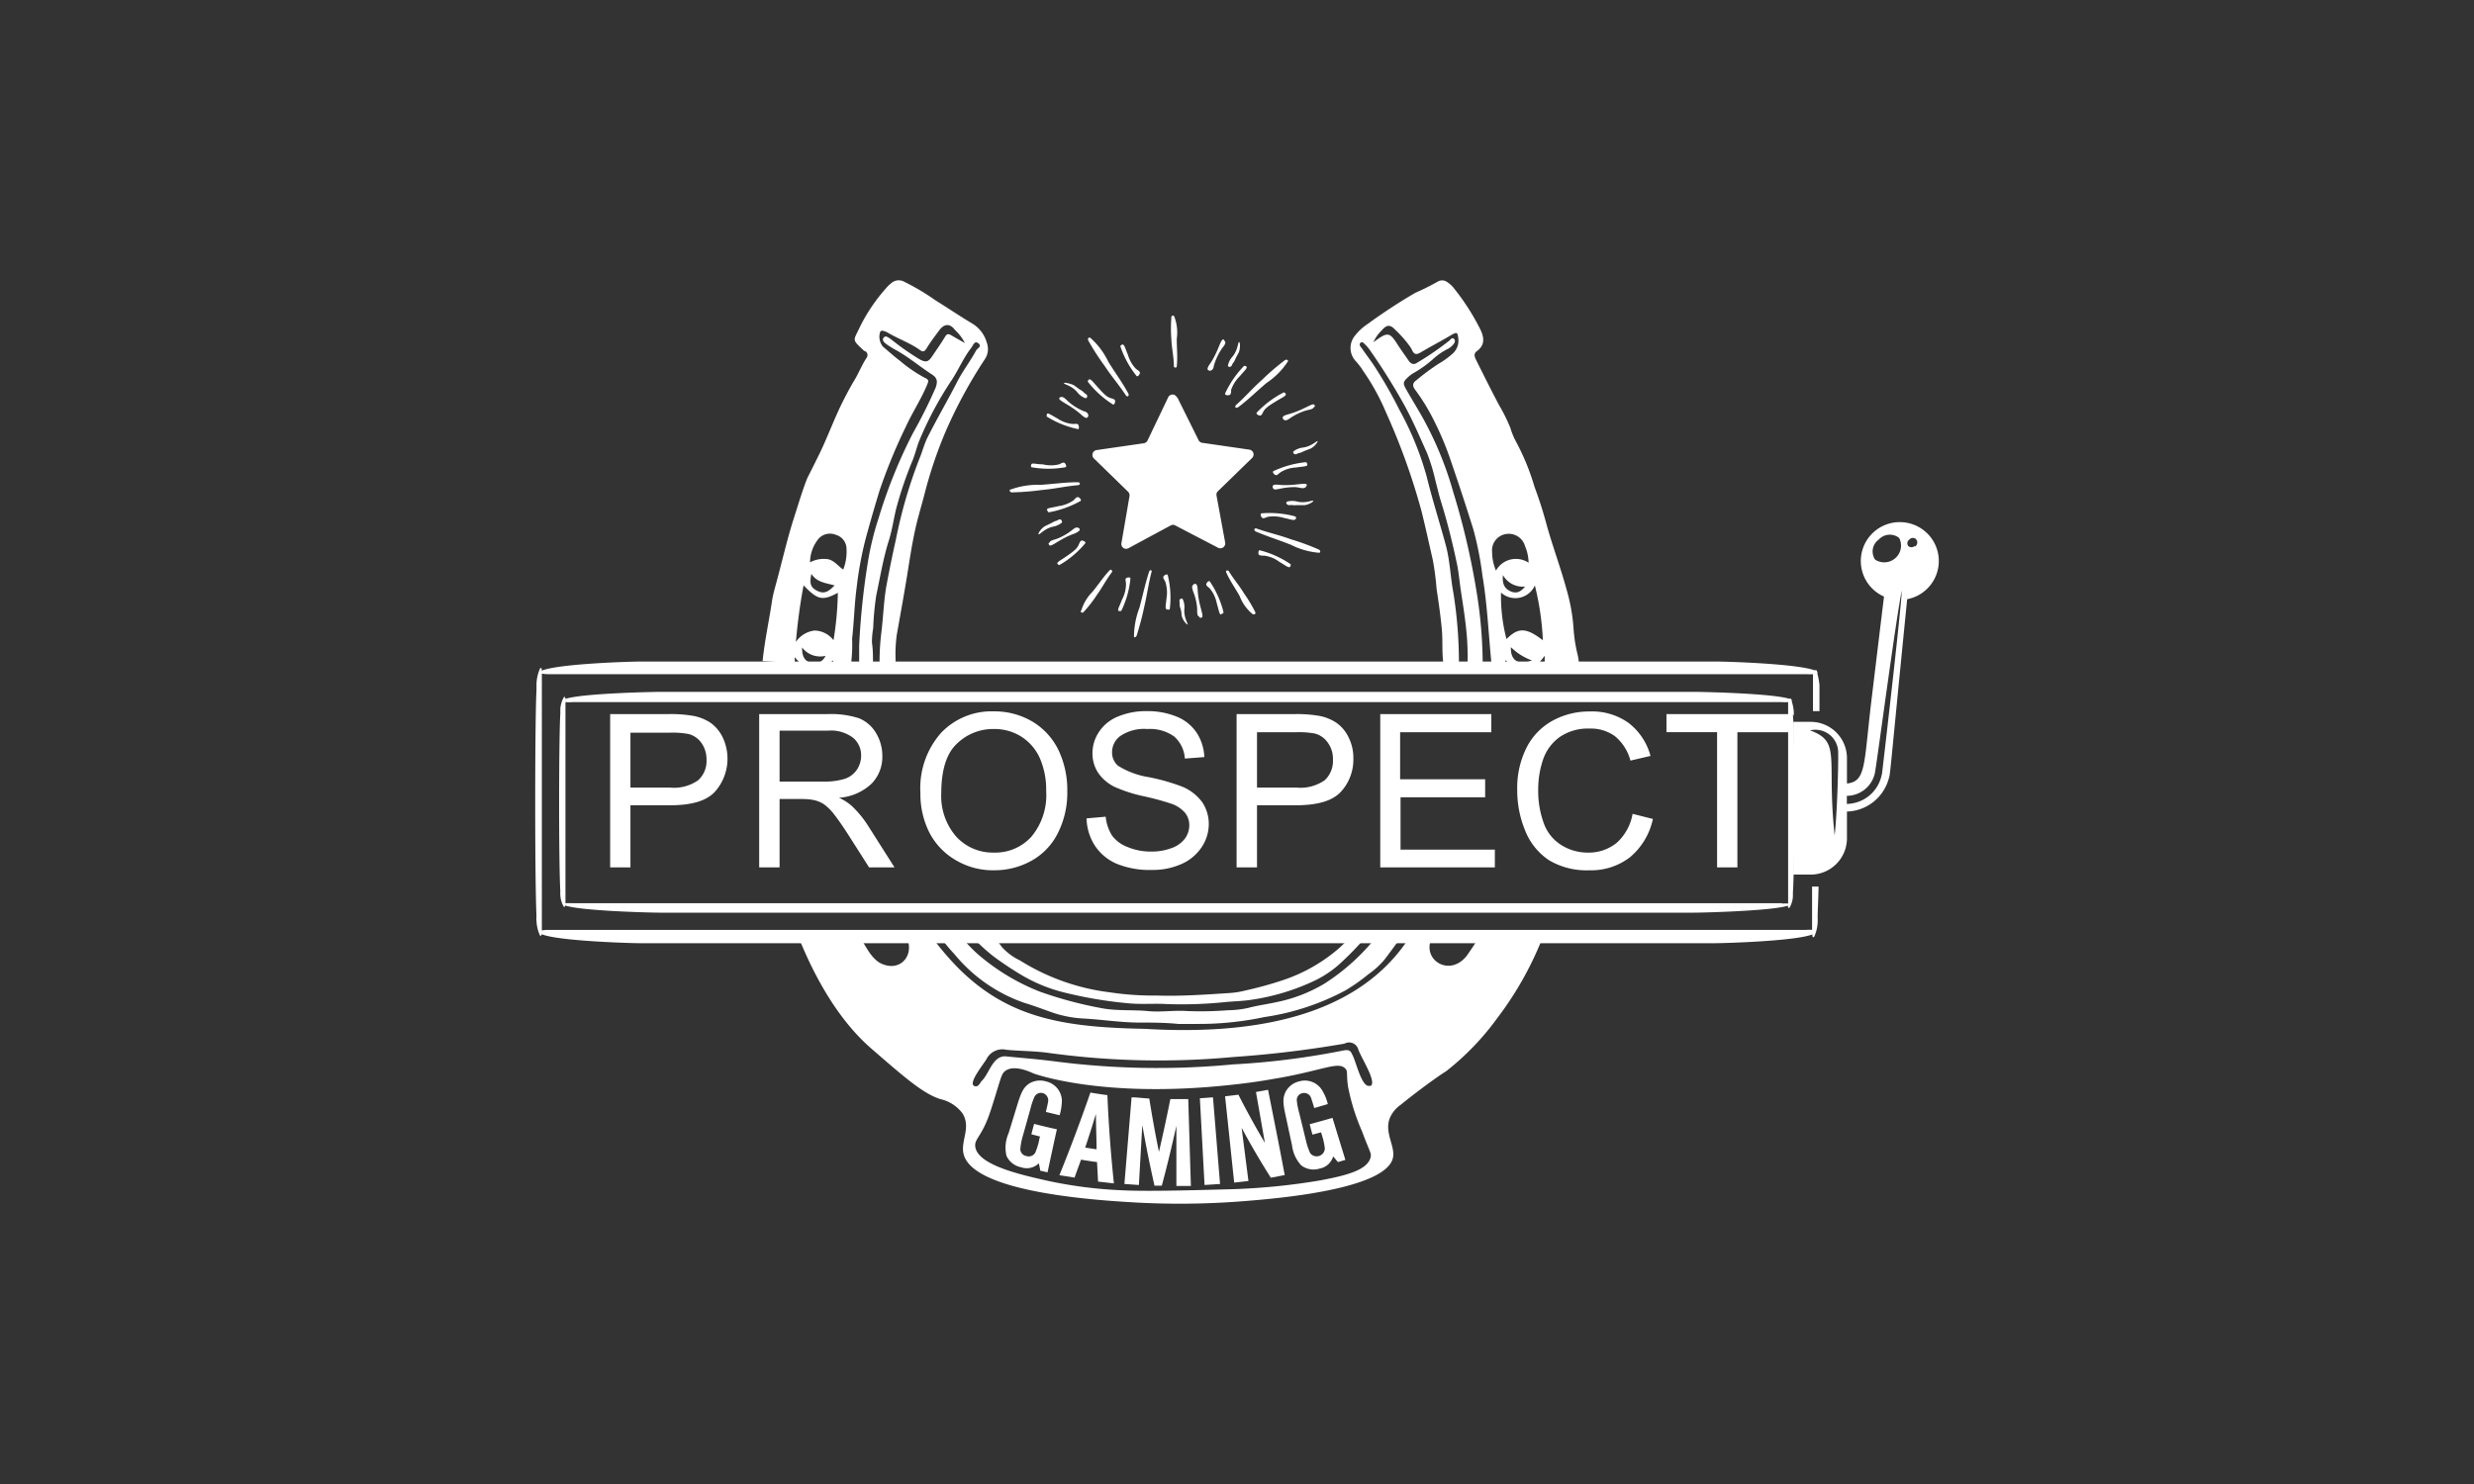 <svg xmlns="http://www.w3.org/2000/svg" width="150" height="90" fill="none" viewBox="0 0 150 90"><rect x="0" y="0" width="150" height="90" fill="#333333" stroke="none"/><path fill="#fff" d="M75.128 20.743c.055 0 .082.318 0 .58-.056.146-.104.187-.222.436a1.4 1.4 0 0 1-.103.207.7.7 0 0 0-.111.173.145.145 0 0 1-.235.076.2.2 0 0 1 0-.083 1.2 1.2 0 0 1 .27-.504c.338-.408.331-.906.4-.885m-.843-.035c.048.173-.117.29-.27.54a3.7 3.7 0 0 0-.421.94c0 .09-.056.242-.166.283a.19.19 0 0 1-.194-.041c-.062-.097.076-.29.145-.388.505-.746.623-1.493.796-1.451.055 0 .075.096.082.117zm1.3 1.522c.048.11-.138.255-.408.58a2.1 2.1 0 0 0-.532.836c0 .132 0 .27-.104.311-.104.042-.29 0-.263-.09a6 6 0 0 1 1.155-1.68s.124 0 .152.07zm4.306 4.527c0 .049-.144.29-.393.429-.138.07-.208.076-.457.187q-.103.053-.214.09a.6.6 0 0 0-.193.062.15.15 0 0 1-.142.015.14.14 0 0 1-.087-.112.2.2 0 0 1 .049-.076c.155-.111.336-.182.525-.207.553-.063.871-.443.913-.388m-.228-2.067c-.076.152-.277.139-.553.229a3.6 3.6 0 0 0-.913.456c-.076.055-.2.145-.311.104a.17.17 0 0 1-.117-.153c0-.117.248-.172.359-.207.871-.235 1.445-.691 1.549-.58s0 .13 0 .151zm-.401 3.498c0 .111-.27.097-.692.166a1.9 1.9 0 0 0-.947.298c-.104.082-.193.186-.283.159-.09-.028-.215-.187-.139-.235a6 6 0 0 1 1.992-.547s.09.09.069.16m-1.3-4.279c0 .117-.214.193-.574.414s-.657.4-.781.622c-.062.11-.104.249-.2.256s-.27-.097-.215-.173a6 6 0 0 1 1.653-1.237s.11.055.117.117m-6.582.187 1.287 2.592a.29.29 0 0 0 .22.166l2.863.415a.297.297 0 0 1 .166.505l-2.074 2.018a.28.28 0 0 0-.083.263l.525 2.855a.298.298 0 0 1-.428.311l-2.6-1.355a.28.28 0 0 0-.276 0l-2.565 1.383a.29.29 0 0 1-.422-.311l.491-2.855a.31.31 0 0 0-.09-.263L66.32 27.8a.298.298 0 0 1 .166-.504l2.869-.415a.31.31 0 0 0 .221-.166l1.252-2.62a.29.29 0 0 1 .525 0zm-.193-4.922c.173.439.228.915.16 1.382 0 .56.061 1.1 0 1.66 0 .117-.174.09-.174 0 0-.547-.131-1.08-.152-1.625a8.5 8.5 0 0 1 0-1.328.097.097 0 0 1 .11-.12.1.1 0 0 1 .056.03m4.77 18.079a2.6 2.6 0 0 1-.795-1.1c-.27-.483-.588-.926-.816-1.437-.055-.111.104-.166.16-.07.283.464.642.878.919 1.341q.391.55.691 1.155a.1.1 0 0 1-.033.1.1.1 0 0 1-.105.01zm-10.397-.228c.132-.434.37-.828.69-1.148.353-.429.644-.885 1.031-1.293.083-.09.194.035.131.125-.332.435-.58.92-.912 1.382q-.362.557-.816 1.044a.1.1 0 0 1-.107.012.1.1 0 0 1-.052-.095zm12.52-15.099a4.45 4.45 0 0 1-1.28 1.293c-.587.49-1.099 1.01-1.72 1.472-.14.097-.25 0-.14-.124.56-.498 1.024-1.044 1.584-1.535q.653-.638 1.383-1.189c.097-.062.221 0 .18.083zm1.548 8.448c0 .055-.242.221-.525.263h-.491a1.2 1.2 0 0 1-.228 0 .7.7 0 0 0-.208 0c-.117 0-.214-.09-.18-.173a.12.12 0 0 1 .07-.049c.186-.046.38-.046.566 0 .54.139.975-.11.996-.041m-.463-.83c-.125.118-.311.035-.595 0a4 4 0 0 0-1.023.111c-.09 0-.235.07-.325 0a.18.18 0 0 1-.055-.187c.055-.103.29-.076.408-.062.899.083 1.604-.18 1.66 0 0 .055-.056.118-.07.138m-.629 1.95c-.07.097-.29 0-.692-.083a2.16 2.16 0 0 0-.995-.062c-.124.048-.249.117-.325.055s-.131-.249-.041-.27c.697-.058 1.4.007 2.073.194 0 0 .049.11 0 .166zm-.326 2.89c-.096.069-.269-.097-.635-.304a1.95 1.95 0 0 0-.92-.38c-.131 0-.27 0-.325-.056-.055-.055-.041-.283.049-.27.672.17 1.309.458 1.88.85 0 0 0 .125-.048.16m1.797-.857a4.6 4.6 0 0 1-1.749-.491c-.691-.277-1.382-.484-2.122-.802-.145-.07-.09-.228.048-.18.692.249 1.383.394 2.074.65q.873.261 1.708.629c.103.055.11.187 0 .194zm-5.966 3.747c-.117 0-.138-.256-.27-.692a2 2 0 0 0-.428-.899c-.097-.09-.221-.159-.207-.255.013-.097.159-.235.214-.166a5.8 5.8 0 0 1 .836 1.887s-.076.097-.145.09zm-2.046.594c-.055 0-.256-.207-.339-.484-.041-.145 0-.214-.083-.477a1.3 1.3 0 0 1-.055-.2 1 1 0 0 0 0-.208.145.145 0 0 1 .138-.2.11.11 0 0 1 .062.062c.078.176.109.369.09.56-.048.553.256.94.194.975zm.691-.47c-.138-.104-.083-.297-.11-.588a3.5 3.5 0 0 0-.256-.988c0-.09-.097-.228 0-.325a.16.16 0 0 1 .172-.083c.111.034.118.276.125.394.048.905.408 1.562.249 1.638-.16.076-.125-.034-.145-.048zm-1.957-.443c-.103-.055-.04-.29 0-.69a2.1 2.1 0 0 0-.082-.996c-.062-.118-.152-.229-.104-.312s.228-.165.256-.083c.168.678.21 1.381.124 2.075 0 0-.11.062-.166 0zm-2.91.104c-.083-.083.056-.283.208-.691.16-.297.243-.63.242-.968 0-.131-.063-.263 0-.325.062-.062.27-.083.27 0a5.8 5.8 0 0 1-.56 1.984h-.167zm.934 1.549a5 5 0 0 1 .331-1.75c.2-.732.34-1.43.581-2.17.049-.152.187-.138.152 0-.18.691-.27 1.383-.442 2.115a18 18 0 0 1-.457 1.736c-.041.11-.152.152-.165.062zM64.1 34.19c0-.118.208-.208.547-.443s.636-.436.747-.692c.055-.117.096-.255.186-.27.09-.013.277.084.222.16a5.7 5.7 0 0 1-1.577 1.327s-.11-.041-.124-.11zm-1.147-1.798c0-.042.132-.305.367-.457.131-.082.193-.09.435-.22.076-.035.132-.077.208-.105a.7.7 0 0 0 .193-.075.14.14 0 0 1 .197.01q.025.03.031.065a.15.15 0 0 1 0 .084 1.2 1.2 0 0 1-.511.242c-.546.103-.837.511-.885.456zm.671.525c.062-.159.262-.159.532-.27.316-.132.612-.31.878-.525.076-.055.194-.159.304-.124.11.034.132.082.125.145s-.228.186-.346.228c-.85.297-1.383.83-1.493.691-.11-.138 0-.131 0-.152zm-.152-1.997c0-.118.27-.118.691-.222.336-.042.656-.165.934-.36.09-.096.172-.207.27-.186.096.02.22.173.151.228-.603.34-1.26.574-1.943.691 0 0-.09-.083-.082-.152zm-.94-2.76c.055-.103.29 0 .691 0 .327.082.669.082.996 0 .117-.055.235-.137.318-.089.082.048.152.242.069.263a5.8 5.8 0 0 1-2.074 0 .16.16 0 0 1 0-.166zm-1.252 1.529a4.7 4.7 0 0 1 1.798-.284c.767-.048 1.486-.159 2.267-.159.16 0 .18.166 0 .18-.74.062-1.438.228-2.177.29q-.902.125-1.812.145c-.117 0-.186-.124-.103-.172zm2.185-4.591c.09-.076.276.083.643.277.279.192.603.309.94.338.131 0 .27-.034.325.042s.055.276 0 .27a5.7 5.7 0 0 1-1.915-.768s0-.117.035-.159zm1.044-1.86c0-.055.325 0 .574.111.13.076.172.125.394.277q.102.057.193.13a1 1 0 0 0 .16.14.146.146 0 0 1 .08.18.15.15 0 0 1-.04.061.13.13 0 0 1-.09 0 1.1 1.1 0 0 1-.456-.339c-.345-.428-.843-.49-.815-.56m-.152.837c.172 0 .27.159.49.346.266.216.562.393.879.525.082 0 .228.09.255.207a.17.17 0 0 1-.069.18c-.104.049-.276-.117-.366-.193-.692-.616-1.383-.83-1.32-.996 0-.055.11-.062.13-.069m1.694-1.072c.111 0 .228.173.512.484.283.311.512.574.754.65.124.042.262.062.29.152s-.048.284-.125.242a5.9 5.9 0 0 1-1.527-1.382s0-.118.096-.139zm2.012-2.108c.118 0 .16.242.325.622.092.325.263.622.498.864.11.076.235.139.228.235-.007.097-.138.256-.2.187a5.8 5.8 0 0 1-.989-1.811s.07-.104.138-.097m-1.956-.408c.458.406.83.9 1.092 1.452.401.657.844 1.237 1.21 1.922.083.145-.062.242-.145.117-.408-.622-.878-1.161-1.286-1.783q-.542-.738-.989-1.535c-.055-.104 0-.221.104-.173zm-3.982 40.339c.58.173 1.147.394 1.721.594a7 7 0 0 0 1.901.353c1.072.062 2.143.228 3.222.242.822 0 1.645 0 2.468.083h1.127a19 19 0 0 0 4.092-.415c1.726-.25 3.394-.8 4.93-1.624q.728-.436 1.382-.975a5 5 0 0 0 .996-.913 50 50 0 0 0 1.168-1.604h-1.493a12.8 12.8 0 0 1-3.34 3.09 9.2 9.2 0 0 1-2.945 1.128c-.552.124-1.126.193-1.68.345a6 6 0 0 1-1.23.138q-1.233.097-2.468.049c-.809-.056-1.604.083-2.413 0s-1.818 0-2.724-.166a24 24 0 0 1-3.788-1.01 13 13 0 0 1-3.374-1.949 8 8 0 0 1-1.569-1.625h-1.293q.492.695 1.072 1.32a9.5 9.5 0 0 0 4.238 2.939"/><path fill="#fff" d="M60.25 58.012q.886.655 1.839 1.21a9.6 9.6 0 0 0 2.517.989c1.254.308 2.53.52 3.816.636.78.076 1.569 0 2.357.048 1.202.04 2.406-.005 3.602-.131.518-.042 1.03-.056 1.548-.139a13.5 13.5 0 0 0 3.886-1.203 6.5 6.5 0 0 0 1.534-1.078 19 19 0 0 0 1.68-1.777h-.912a14 14 0 0 1-.94.947 10 10 0 0 1-3.395 1.93q-1.124.374-2.281.628a5 5 0 0 1-.954.152c-1.48.097-2.966.201-4.39.153a18 18 0 0 1-2.904-.2 13.3 13.3 0 0 1-5.413-1.93 3.5 3.5 0 0 1-1.085-.802c-.221-.304-.457-.587-.692-.87H58.73c.46.525.97 1.007 1.521 1.437M48.186 40.204v-.353q.15.185.318.353h.692c-.408-.11-.567-.367-.567-.94a1.38 1.38 0 0 0 1.424.511.8.8 0 0 1-.463.429h.691l.235-.152q.006.075 0 .152h1.1v-.09q.075-.69.048-1.383c.117-1.016.138-2.074.27-3.056q.164-1.469.525-2.903.413-1.535.878-3.049c.45-1.317.98-2.606 1.59-3.857.38-.83.885-1.597 1.244-2.434.145-.352.18-.387-.138-.54a8.5 8.5 0 0 1-1.459-1.002c-.36-.27-.691-.573-1.037-.864a.94.94 0 0 1-.166-.912.15.15 0 0 1 .173-.049q.157.038.297.118c.63.373 1.335.615 1.936 1.044.194.145.284.09.408-.11.235-.381.505-.74.774-1.1.27-.36.622-.442.947 0 .244.225.446.492.595.788-.304-.173-.546-.304-.788-.45-.242-.145-.311-.103-.436.104-.228.38-.49.747-.74 1.12-.248.374-.38.415-.753.229a15 15 0 0 1-1.548-1.065c-.111-.083-.222-.18-.346-.256-.125-.076-.221-.131-.318 0s0 .235.09.318.435.311.691.442c.767.43 1.438 1.003 2.178 1.48.297.2.331.422.193.795a30 30 0 0 1-1.382 2.765 30.6 30.6 0 0 0-2.074 5.144 17.4 17.4 0 0 0-.63 2.55 44 44 0 0 0-.546 5.193v.988h.837c0-.394 0-.788-.062-1.182a5 5 0 0 1 .076-.892q.035-.997.186-1.984c.235-1.1.415-2.219.754-3.297.194-.616.29-1.259.435-1.888q.411-1.563 1.037-3.056c.139-.366.229-.746.374-1.12a21.4 21.4 0 0 1 2.005-3.74c.407-.629.69-1.32 1.168-1.928.104-.139.187-.443.422-.25.235.194-.07.291-.145.436-.346.65-.803 1.224-1.141 1.888-.58 1.133-1.224 2.233-1.798 3.373-.207.415-.318.878-.497 1.3a29 29 0 0 0-1.425 4.902 73 73 0 0 0-.56 2.73c-.172.913-.2 1.922-.318 2.883a14 14 0 0 0-.11 1.887h.968v-.29q-.024-.725.076-1.445c.221-1.244.45-2.489.65-3.74s.366-2.371.69-3.533c.105-.4.222-.795.326-1.196a26.5 26.5 0 0 1 1.258-3.767 28.7 28.7 0 0 1 2.399-4.445 1.1 1.1 0 0 0 .138-1.01 1.97 1.97 0 0 0-.92-1.196c-.739-.442-1.451-.926-2.19-1.383a14 14 0 0 0-1.888-1.126.69.69 0 0 0-.691 0q-.246.17-.436.4a10.6 10.6 0 0 0-1.562 2.31c-.422.912-.526.746.255 1.486h.042a.278.278 0 0 1 .09.422c-.297.45-.484.954-.754 1.382a21 21 0 0 0-.92 1.756c-.42.913-.773 1.853-1.223 2.766-.228.463-.463.933-.691 1.382-.304.76-.533 1.556-.788 2.344-.401 1.237-.692 2.51-1.03 3.774-.111.436-.25.865-.318 1.307-.18 1.224-.45 2.434-.574 3.671zm1.46-7.55a.93.93 0 0 1 1.043-.214.884.884 0 0 1 .636.85c.024.427-.044.854-.2 1.252-.312-.208-.526-.533-.9-.623a1.72 1.72 0 0 0-1.112.187 2.3 2.3 0 0 1 .532-1.452m.953 2.849c-.422.456-.691.518-1.085.31-.394-.207-.429-.462-.318-1.009.332.519.892.553 1.403.699m-1.873 0c.85.885 1.14.947 2.074.449a19.6 19.6 0 0 1-.263 2.876 1.49 1.49 0 0 0-1.14-.588 1.6 1.6 0 0 0-1.142.692c.111-1.23.256-2.303.464-3.416z"/><path fill="#fff" d="M89.825 56.567c-.27.484-.574.94-.885 1.383-1.127 1.466-3.049.055-1.929-1.383H85.63c-3.298 5.476-10.432 6.174-16.24 5.828-5.827-.11-9.52-.857-13.08-5.828h-1.507c.844 1.182-.159 2.538-1.486 1.812-.553-.36-.802-.954-1.327-1.812h-3.68c.753 1.93 2.198 5.026 4.542 7.045 2.074 1.804 3.132 2.71 4.148 3.042a2.3 2.3 0 0 1 1.348.857c.54.844-.09 1.645.062 2.42.477 2.44 8.407 2.883 10.633 3.007a49 49 0 0 0 6.595-.11c1.687-.139 8.531-.692 8.828-2.67.11-.69-.573-1.54-.173-2.412.142-.3.362-.558.636-.746.173-.146.457-.367.802-.636 1.003-.768 1.756-1.286 1.93-1.383a16 16 0 0 0 3.13-3.25 20.3 20.3 0 0 0 2.85-5.164zM82.58 68.61c.47 1.265.588 1.328.518 1.59-.2.747-1.382 1.072-3.028 1.383a39.5 39.5 0 0 1-5.966.553c-4.5.131-5.62.076-6.29.041a26.5 26.5 0 0 1-4.328-.573c-1.597-.36-4.231-.947-4.356-2.074-.055-.477.401-.588.899-2.074.041-.11.186-.567.366-1.155.311-1.002.346-1.189.54-1.34.463-.367 1.278-.07 1.72.137 0 0 4.149 1.556 12.016.692a37 37 0 0 0 2.074-.277l1.003-.173c2.557-.477 3.387-.96 3.809-.546.18.173.062.284.173 1.093.18.936.465 1.85.85 2.723m.484-2.765c-.512.18-.857-1.549-1.085-1.901-.09-.228-.215-.29-.498-.242-2.214.446-4.458.73-6.713.85a48.4 48.4 0 0 1-10.895-.193c-.975-.125-1.95-.2-2.932-.298-.78 0-.96 1.072-1.438 1.514-.096.139-.214.388-.435.284-.394-.16.615-1.383.753-1.646a1.08 1.08 0 0 1 1.203-.546c.802.076 1.625.07 2.44.173a49 49 0 0 0 11.332.263 66 66 0 0 0 6.72-.809.58.58 0 0 1 .822.297c.104.436 1.203 2.074.747 2.275zm-.484-43.45c.581.82 1.07 1.7 1.459 2.627a40 40 0 0 1 2.143 5.96c.249.995.463 1.99.691 2.979q.16.871.228 1.756c.125.816.242 1.632.318 2.454.063.691 0 1.383.09 2.033h.947c0-1.44-.115-2.879-.345-4.3-.173-.934-.2-1.888-.443-2.807-.373-1.383-.816-2.765-1.168-4.196a18.5 18.5 0 0 0-1.639-4.017 27 27 0 0 0-1.52-2.662c-.236-.36-.491-.691-.74-1.05-.042-.063-.09-.111-.125-.173a.16.16 0 0 1 0-.2.13.13 0 0 1 .194 0q.199.178.36.393a39 39 0 0 1 2.115 3.374c.518.947.94 1.936 1.383 2.924q.33.855.525 1.75c.104.38.187.767.304 1.14.38 1.217.691 2.461.954 3.698.131.588.18 1.203.27 1.805.138.885.276 1.77.352 2.661q.066.822.049 1.646h.912v-.228a28 28 0 0 0-.332-3.851 45 45 0 0 0-1.451-6.27 21 21 0 0 0-1.985-4.743c-.29-.498-.587-.988-.87-1.486-.208-.367-.194-.45.117-.74q.157-.149.346-.256.608-.346 1.133-.808a4 4 0 0 1 .878-.623c.148-.066.278-.165.38-.29.09-.104.153-.235.05-.339-.105-.104-.194 0-.27.09q-.931.735-1.95 1.341c-.221.16-.394.09-.54-.124-.145-.215-.435-.616-.642-.933-.512-.816-.623-.816-1.487-.173.112-.26.275-.495.477-.692.311-.366.519-.415.844-.069q.489.46.885 1.003.079.111.138.235c.11.249.249.297.498.152.615-.367 1.251-.692 1.873-1.065.36-.2.394-.18.436.242a1.06 1.06 0 0 1-.415.94q-.365.32-.788.56a14 14 0 0 0-1.341.996c-.242.166-.25.352-.076.58a12 12 0 0 1 1.099 1.784c.433.846.8 1.725 1.099 2.627a148 148 0 0 1 1.341 4.093 20 20 0 0 1 .54 2.765c.29 1.715.366 3.457.532 5.178q.005.076 0 .152h.85v-.2l.27.2h1.735q.209-.222.387-.47v.47h2.074a3 3 0 0 0-.083-.56 9 9 0 0 1-.242-1.576 11 11 0 0 0-.415-2.323c-.373-1.382-.885-2.724-1.258-4.106a24 24 0 0 0-.691-2.143c-.28-.96-.66-1.886-1.134-2.766a4.4 4.4 0 0 1-.339-.836 11 11 0 0 0-.691-1.383c-.477-.905-.933-1.818-1.383-2.724-.103-.2-.145-.387.049-.525.525-.38.435-.864.2-1.341a14 14 0 0 0-1.631-2.524 1.7 1.7 0 0 0-.367-.325.52.52 0 0 0-.56-.034 15 15 0 0 1-1.382.691q-1.489.87-2.883 1.887a3.2 3.2 0 0 0-.754.692 1.17 1.17 0 0 0 .063 1.59c.13.145.248.304.366.463zm9.029 16.855c.36.356.795.63 1.272.802-.823.331-1.314-.014-1.272-.802m1.438-3.796c.28 1.105.447 2.235.498 3.374-1.017-.774-1.487-.788-2.206-.07a10.3 10.3 0 0 1-.332-2.82 1.293 1.293 0 0 0 2.074-.484zm-1.922-.574a1.38 1.38 0 0 0 1.341.692c-.297.366-.56.435-.892.283s-.504-.414-.45-.974m.124-2.481a1.023 1.023 0 0 1 1.217.725c.136.318.209.658.214 1.003a1.384 1.384 0 0 0-1.977.477 2.9 2.9 0 0 1-.235-1.14.995.995 0 0 1 .781-1.065M36.994 52.606v-9.298h3.512q.712-.018 1.417.09c.412.058.806.207 1.155.435.32.232.577.541.746.899a3.02 3.02 0 0 1-.477 3.284c-.505.546-1.383.822-2.73.822h-2.393v3.768zm1.23-4.84h2.413c.6.057 1.2-.102 1.694-.448a1.57 1.57 0 0 0 .505-1.252 1.7 1.7 0 0 0-.298-.995 1.38 1.38 0 0 0-.78-.553 5.2 5.2 0 0 0-1.149-.083h-2.385zm7.806 4.84v-9.298h4.147a5.5 5.5 0 0 1 1.895.249 2.12 2.12 0 0 1 1.037.892c.253.416.387.895.387 1.382a2.33 2.33 0 0 1-.643 1.687 3.2 3.2 0 0 1-1.984.864q.406.183.746.47c.393.367.737.783 1.023 1.238l1.598 2.516h-1.542l-1.224-1.922q-.541-.841-.885-1.279a3 3 0 0 0-.629-.629 1.8 1.8 0 0 0-.56-.242 3.3 3.3 0 0 0-.691-.076h-1.438v4.148zm1.237-5.206h2.648c.446.014.892-.044 1.32-.172.297-.102.552-.299.726-.56.163-.249.25-.54.249-.837a1.38 1.38 0 0 0-.484-1.085 2.24 2.24 0 0 0-1.514-.436h-2.945zm8.538.685a5.06 5.06 0 0 1 1.244-3.63 4.22 4.22 0 0 1 3.215-1.313 4.5 4.5 0 0 1 2.323.615 4.1 4.1 0 0 1 1.583 1.721c.37.782.555 1.638.54 2.503.02.884-.177 1.76-.575 2.551a3.9 3.9 0 0 1-1.603 1.673c-.692.383-1.47.58-2.261.574a4.4 4.4 0 0 1-2.35-.63 4.1 4.1 0 0 1-1.611-1.735 5.2 5.2 0 0 1-.505-2.33m1.265 0c-.052.968.272 1.92.906 2.654a3 3 0 0 0 2.274.968 2.95 2.95 0 0 0 2.282-.96 3.93 3.93 0 0 0 .898-2.766 4.8 4.8 0 0 0-.38-1.991 3 3 0 0 0-1.127-1.314 3.03 3.03 0 0 0-1.659-.463 3.14 3.14 0 0 0-2.254.899c-.622.58-.94 1.59-.94 2.993zm8.808 1.549 1.161-.103c.037.407.17.8.387 1.147.241.316.567.556.94.692.452.187.936.281 1.425.276.426.006.85-.066 1.25-.214.318-.11.596-.31.803-.574.168-.231.26-.51.263-.795a1.2 1.2 0 0 0-.256-.767 1.9 1.9 0 0 0-.837-.553q-.817-.27-1.659-.45a8.8 8.8 0 0 1-1.797-.58c-.402-.2-.745-.5-.996-.872a2.16 2.16 0 0 1-.325-1.147 2.33 2.33 0 0 1 .401-1.314 2.5 2.5 0 0 1 1.168-.933 4.4 4.4 0 0 1 1.708-.318c.624-.013 1.245.1 1.825.332.496.196.92.538 1.217.981.284.44.444.95.463 1.473l-1.182.09a1.94 1.94 0 0 0-.65-1.341 2.53 2.53 0 0 0-1.624-.45 2.57 2.57 0 0 0-1.625.415 1.21 1.21 0 0 0-.512.989 1.05 1.05 0 0 0 .36.822c.567.354 1.2.589 1.86.692.707.136 1.401.334 2.073.594.472.201.88.526 1.183.94.258.394.393.857.387 1.328a2.55 2.55 0 0 1-.429 1.383c-.302.45-.727.805-1.224 1.023a4.25 4.25 0 0 1-1.79.36 5.3 5.3 0 0 1-2.123-.367 3 3 0 0 1-1.34-1.106 3.2 3.2 0 0 1-.505-1.653m9.098 2.973v-9.298h3.518q.695-.015 1.383.09a2.8 2.8 0 0 1 1.148.435c.323.229.581.539.746.899.195.395.292.831.284 1.272a2.88 2.88 0 0 1-.754 2.012c-.505.546-1.383.822-2.765.822h-2.323v3.768zm1.237-4.84h2.406a2.57 2.57 0 0 0 1.7-.449 1.59 1.59 0 0 0 .498-1.25 1.65 1.65 0 0 0-.31-1.024 1.38 1.38 0 0 0-.775-.553 5.3 5.3 0 0 0-1.148-.083h-2.371zm7.473 4.84v-9.298h6.734v1.099h-5.53v2.855h5.156v1.092h-5.13v3.174h5.718v1.078zm15.299-3.249 1.231.31a4.15 4.15 0 0 1-1.383 2.317 3.84 3.84 0 0 1-2.46.795 4.44 4.44 0 0 1-2.455-.609 3.86 3.86 0 0 1-1.438-1.776 6.4 6.4 0 0 1-.49-2.496c-.022-.88.17-1.753.56-2.544a3.83 3.83 0 0 1 1.582-1.645 4.6 4.6 0 0 1 2.254-.56 3.8 3.8 0 0 1 2.35.69 3.74 3.74 0 0 1 1.335 2.006l-1.217.283a2.86 2.86 0 0 0-.94-1.48 2.48 2.48 0 0 0-1.549-.462 3 3 0 0 0-1.797.511 2.77 2.77 0 0 0-1.016 1.383 5.6 5.6 0 0 0-.29 1.79c-.014.707.103 1.41.345 2.074.2.55.58 1.016 1.078 1.32a3 3 0 0 0 1.583.443 2.68 2.68 0 0 0 1.756-.594 3.07 3.07 0 0 0 .961-1.756m5.123 3.249v-8.2h-3.069v-1.098h7.383v1.099h-3.083v8.199z"/><path fill="#fff" d="m63.52 71.099-.456-.104c0-.145-.056-.297-.076-.45a1.04 1.04 0 0 1-1.086.243 1.22 1.22 0 0 1-.878-.691 2.14 2.14 0 0 1 .125-1.362l.54-1.756c.241-.788.38-1.023.69-1.252a1.26 1.26 0 0 1 1.03-.145 1.23 1.23 0 0 1 .975 1.155 3.4 3.4 0 0 1-.138.898l-.836-.2c.076-.304.117-.505.138-.622a.456.456 0 0 0-.325-.519.44.44 0 0 0-.505.228 4.5 4.5 0 0 0-.249.747c-.152.54-.297 1.072-.45 1.604q-.123.406-.158.83a.44.44 0 0 0 .366.407.46.46 0 0 0 .547-.214q.151-.37.234-.76c0-.07.035-.139.049-.208l-.526-.138.166-.63c.457.118.913.229 1.383.326-.194.87-.38 1.742-.567 2.613zm2.033-.795c-.132.373-.27.74-.401 1.113l-.92-.145q1.002-2.475 1.88-5.012c.34.062.692.11 1.03.159q.111 2.668.395 5.35l-.961-.11-.062-1.182c-.319-.042-.643-.09-.962-.145zm.884-2.73a54 54 0 0 1-.642 2.025l.69.103c0-.69-.034-1.382-.04-2.129zm4.888 4.341v-3.637c-.27 1.21-.56 2.427-.885 3.63h-.442a80 80 0 0 1-.74-3.678l-.207 3.636-.878-.062.435-5.254c.36 0 .691.055 1.072.07.173 1.078.366 2.156.587 3.235.25-1.065.477-2.13.692-3.201h1.085c.055 1.756.104 3.512.16 5.268h-.872zm2.648-.111-.94.062c-.097-1.756-.187-3.505-.284-5.26l.795-.056c.145 1.75.284 3.505.429 5.254m3.077-.38a48 48 0 0 1-1.77-3.028l.414 3.228-.864.097c-.186-1.742-.366-3.491-.553-5.233l.809-.097a52 52 0 0 0 1.604 2.917l-.54-3.083.733-.131c.34 1.721.692 3.457 1.01 5.17zm4.514-1.078-.443.13-.29-.345a1.05 1.05 0 0 1-.823.74 1.23 1.23 0 0 1-1.113-.194 2.17 2.17 0 0 1-.56-1.223c-.131-.595-.256-1.196-.387-1.798-.18-.802-.173-1.078 0-1.445a1.26 1.26 0 0 1 .823-.629 1.224 1.224 0 0 1 1.382.526c.163.262.282.55.353.85l-.823.242c-.09-.304-.152-.505-.193-.615a.443.443 0 0 0-.54-.284.42.42 0 0 0-.325.436q.042.397.153.781l.394 1.618q.091.411.262.795a.497.497 0 0 0 .892-.27 4 4 0 0 0-.166-.781l-.062-.207-.525.138-.166-.63c.456-.124.912-.248 1.382-.386l.782 2.55z"/><path fill="#fff" fill-rule="evenodd" d="M108.754 43.398a1.6 1.6 0 0 0 0-.29 3 3 0 0 0-.118-.575v-.069a.2.2 0 0 0-.055-.083c-.042-.048-.076 0-.09 0-1.009-.325-5.15-.421-5.752-.421H40.063c-.608 0-4.839.096-5.78.428 0-.083-.034-.166-.103-.096a1.7 1.7 0 0 0-.207.69v.291c-.09 1.383-.104 8.87 0 10.806a1 1 0 0 0 0 .207c.013.243.081.48.2.691.056.056.09 0 .097-.062.961.332 5.178.436 5.786.436h62.607c.602 0 4.715-.104 5.745-.422 0 .09 0 .187.097.11a1.46 1.46 0 0 0 .2-.69v-.208c.125-1.936.118-9.437 0-10.806zm-.692 11.379H34.685a3 3 0 0 0-.401 0V42.582q.2.017.4 0h73.358q.186.01.373 0v12.216a3 3 0 0 0-.373 0z" clip-rule="evenodd"/><path fill="#fff" fill-rule="evenodd" d="M109.894 56.395a2 2 0 0 0-.38 0H33.268a2 2 0 0 0-.415.034V40.853q.206.036.414.035h76.275q.19.012.38 0v2.24h.394v-1.576a4.5 4.5 0 0 0-.124-.692v-.096a1 1 0 0 0-.056-.104c-.048-.062-.083 0-.097 0-1.05-.408-5.35-.54-5.98-.54H38.854c-.63 0-4.999.132-6.008.554 0-.104 0-.215-.104-.132a2.5 2.5 0 0 0-.214.927v.373c-.097 1.742-.11 11.276 0 13.744a1 1 0 0 0 0 .262c.012.303.083.602.207.878.062.076.09 0 .104-.069 1.002.415 5.378.546 6.008.546h65.074c.622 0 4.895-.124 5.966-.532 0 .104 0 .228.111.138.125-.279.196-.58.207-.885a2 2 0 0 0 0-.262c0-.436.042-1.093.056-1.895h-.394v2.62z" clip-rule="evenodd"/><path fill="#fff" d="M115.176 31.666a2.357 2.357 0 0 0-.947 4.514c-.2 1.625-.477 3.934-.754 6.222-.483 4.003-.318 4.984-1.493 5.116v-1.549a2.2 2.2 0 0 0-2.198-2.191h-1.058v9.264h1.058a2.205 2.205 0 0 0 2.198-2.199v-1.625a2.71 2.71 0 0 0 2.51-1.914c.138-.443 0 .49 1.14-10.965a2.356 2.356 0 0 0 1.138-4.067 2.36 2.36 0 0 0-1.594-.606m-3.94 18.997c-.505-4.66.442-5.675-1.494-6.367a1.384 1.384 0 0 1 1.708 1.397c.014.83-.062 3.622-.214 4.97m2.454-16.723a.884.884 0 0 1 .221-1.217.906.906 0 0 1 1.237-.096 1.01 1.01 0 0 1-.225 1.216 1.016 1.016 0 0 1-1.233.097m.408 12.997a2.195 2.195 0 0 1-2.123 1.818v-.49a1.756 1.756 0 0 0 1.701-1.383c.138-.726 1.307-9.596 1.631-11.061-.048 1.237-1.182 10.999-1.209 11.172zm1.991-13.826a.29.29 0 0 1-.394 0 .28.28 0 0 1-.007-.31.3.3 0 0 1 .076-.078.28.28 0 0 1 .394-.034.3.3 0 0 1 .086.247.29.29 0 0 1-.148.216z"/></svg>